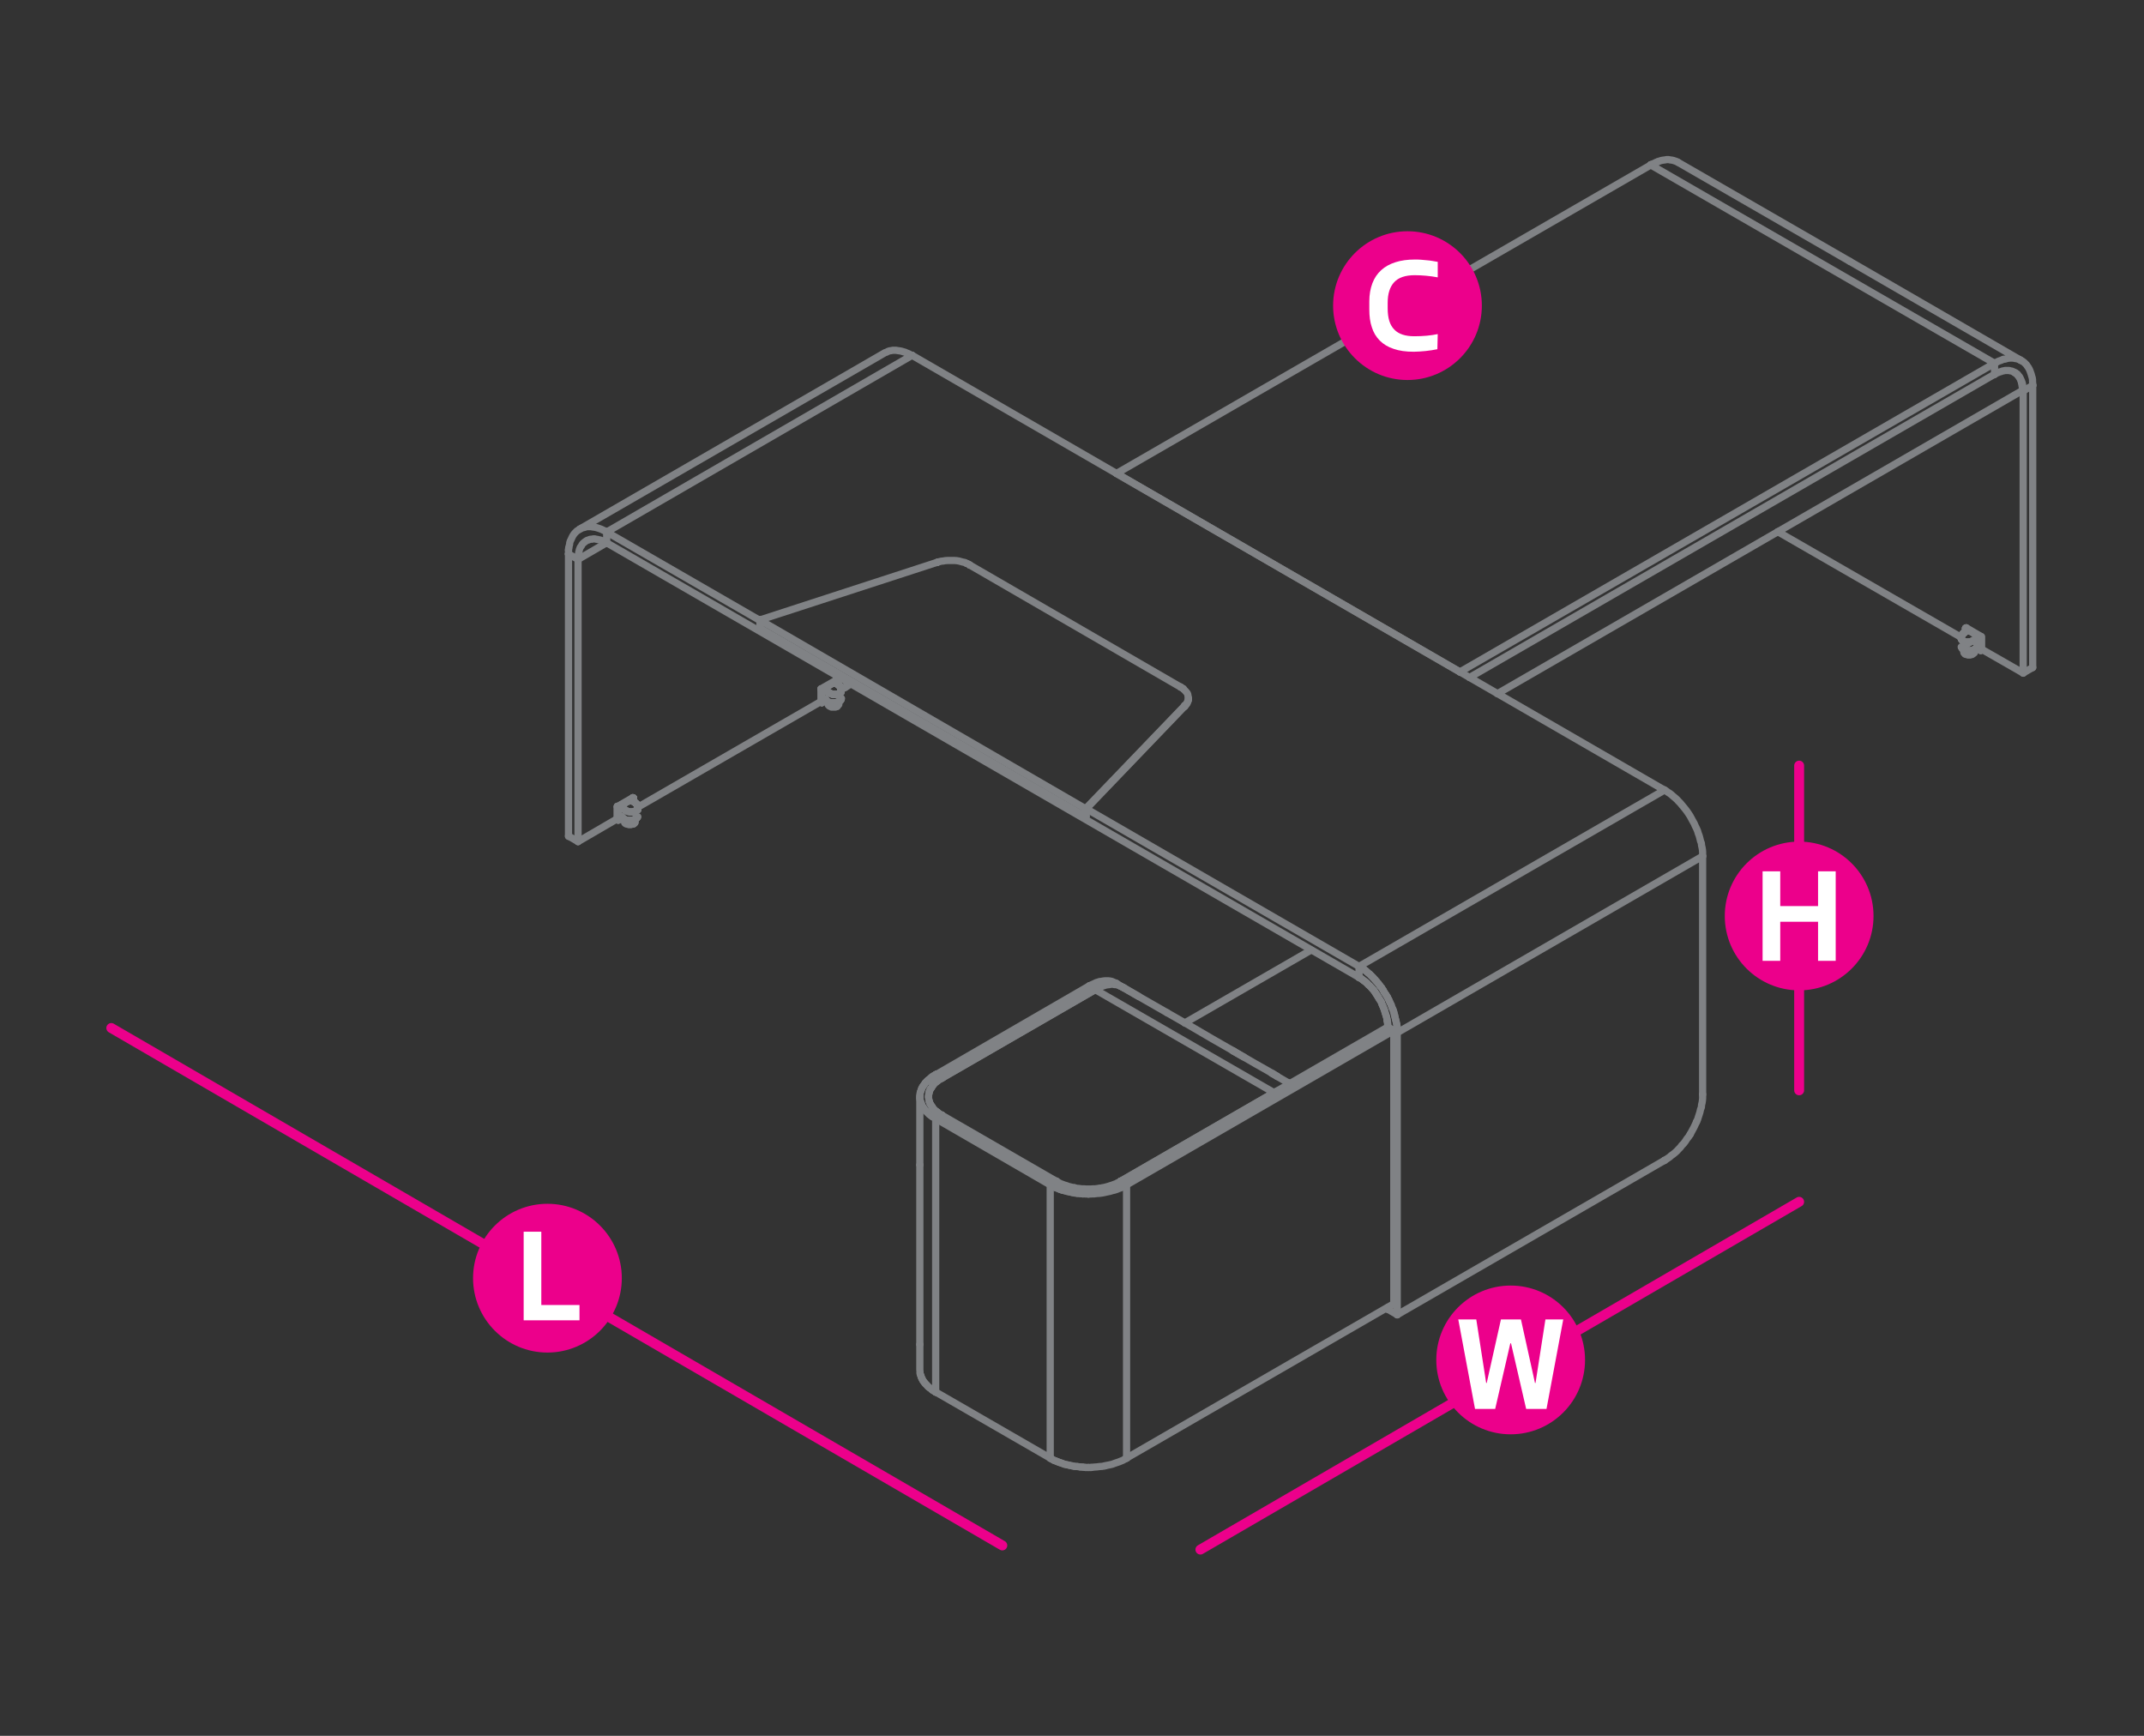 <?xml version="1.0" encoding="utf-8"?>
<!-- Generator: Adobe Illustrator 16.0.0, SVG Export Plug-In . SVG Version: 6.00 Build 0)  -->
<!DOCTYPE svg PUBLIC "-//W3C//DTD SVG 1.1//EN" "http://www.w3.org/Graphics/SVG/1.1/DTD/svg11.dtd">
<svg version="1.1" id="Layer_1" xmlns="http://www.w3.org/2000/svg" xmlns:xlink="http://www.w3.org/1999/xlink" x="0px" y="0px"
	 width="1190.6px" height="963.8px" viewBox="0 0 1190.6 963.8" style="enable-background:new 0 0 1190.6 963.8;"
	 xml:space="preserve">
<rect x="0" y="0" width="1190.6" height="963.8" fill="#333333" stroke="none"/>
<style type="text/css">
<![CDATA[
	.st0{fill:none;stroke:#808285;stroke-width:4;stroke-linecap:round;stroke-linejoin:round;stroke-miterlimit:10;}
	.st1{fill:#EC008B;}
	.st2{fill:#FFFFFF;}
	.st3{fill:none;stroke:#EC008B;stroke-width:5.5;stroke-linecap:round;stroke-linejoin:round;stroke-miterlimit:10;}
]]>
</style>
<line class="st3" x1="999.1" y1="667.3" x2="666.6" y2="860.4"/>
<line class="st3" x1="61.8" y1="570.8" x2="556.6" y2="858.1"/>
<line class="st3" x1="999.1" y1="425.1" x2="999.1" y2="605.4"/>
<g>
	<g>
		<circle class="st1" cx="999.1" cy="508.6" r="41.3"/>
	</g>
	<g>
		<path class="st2" d="M978.8,533.5v-49.7h9.8v19.3h21v-19.3h9.8v49.7h-9.8v-21.7h-21v21.7H978.8z"/>
	</g>
</g>
<g>
	<g>
		<circle class="st1" cx="838.9" cy="755.1" r="41.3"/>
	</g>
	<g>
		<path class="st2" d="M858.8,782.3h-11.3l-8.4-36.4h-0.4l-8.4,36.4h-11.2l-9.3-49.7h10l5.5,35.3h0.3l7.9-35.3h11.1l7.8,35.3h0.3
			l5.5-35.3h9.9L858.8,782.3z"/>
	</g>
</g>
<g>
	<g>
		<path class="st1" d="M345.3,709.7c0,22.8-18.5,41.3-41.3,41.3c-22.8,0-41.3-18.5-41.3-41.3c0-22.8,18.5-41.3,41.3-41.3
			C326.8,668.4,345.3,686.9,345.3,709.7z"/>
	</g>
	<g>
		<path class="st2" d="M290.8,733.1v-49.2h9.8v40.7h21.2v8.5H290.8z"/>
	</g>
</g>
<g>
	<line class="st0" x1="603.1" y1="453.2" x2="603.1" y2="449.2"/>
	<polyline class="st0" points="422,348.8 602.6,453.3 603.1,453.2 	"/>
	<line class="st0" x1="603.1" y1="449.2" x2="603.1" y2="448.8"/>
	<polyline class="st0" points="659.9,388.7 659.9,388.9 659.6,389.6 659.3,390.4 659,390.9 658.5,391.5 657.9,392.1 603.1,449.2 	
		"/>
	<polyline class="st0" points="657.1,382.4 656.3,381.9 655.6,381.5 	"/>
	<polyline class="st0" points="657.1,382.4 657.6,383 658.2,383.6 658.8,384.3 659.3,384.9 659.6,385.6 659.7,386.4 659.9,387.1 
		659.9,387.8 659.9,388.6 659.6,389.2 659.3,389.9 659,390.5 658.5,391.2 657.9,391.8 	"/>
	<polyline class="st0" points="536.7,312.8 537.8,313.2 538.5,313.7 	"/>
	<polyline class="st0" points="536.7,312.8 535.8,312.3 534.7,312.1 533.6,311.8 532.5,311.5 531.3,311.3 529.9,311.2 528.8,311.2 
		527.4,311.2 526.3,311.2 524.9,311.3 523.8,311.5 522.7,311.6 521.5,311.9 520.5,312.2 	"/>
	<line class="st0" x1="655.6" y1="381.5" x2="538.5" y2="313.7"/>
	<line class="st0" x1="520.5" y1="312.2" x2="422.4" y2="344.1"/>
	<line class="st0" x1="603.1" y1="448.8" x2="657.9" y2="391.8"/>
	<polyline class="st0" points="422,344.3 602.6,448.9 603.1,448.8 	"/>
	<polyline class="st0" points="422.4,344.1 422,344.3 422,348.8 	"/>
	<line class="st0" x1="602.6" y1="453.3" x2="602.6" y2="448.9"/>
	<line class="st0" x1="657.9" y1="392.1" x2="657.9" y2="391.8"/>
	<line class="st0" x1="659.9" y1="388" x2="659.9" y2="387.8"/>
	<line class="st0" x1="657.9" y1="391.7" x2="657.9" y2="391.8"/>
	<line class="st0" x1="657.9" y1="392.1" x2="657.9" y2="392.3"/>
	<line class="st0" x1="655.6" y1="381.4" x2="655.6" y2="381.5"/>
	<line class="st0" x1="603.1" y1="448.6" x2="603.1" y2="448.8"/>
	<line class="st0" x1="603.1" y1="453" x2="603.1" y2="453.2"/>
	<line class="st0" x1="603.1" y1="449" x2="603.1" y2="449.2"/>
	<line class="st0" x1="602.6" y1="448.9" x2="602.6" y2="449"/>
	<line class="st0" x1="602.6" y1="453.3" x2="602.6" y2="453.5"/>
	<line class="st0" x1="538.5" y1="313.7" x2="538.5" y2="313.8"/>
	<line class="st0" x1="520.5" y1="312.2" x2="520.5" y2="312.3"/>
	<line class="st0" x1="422.4" y1="344.1" x2="422.4" y2="344.2"/>
	<line class="st0" x1="422" y1="344.2" x2="422" y2="344.3"/>
	<line class="st0" x1="422" y1="348.6" x2="422" y2="348.8"/>
	<polyline class="st0" points="315.8,304.4 316,303.4 316.3,302.3 316.4,301.3 316.7,300.4 317.2,299.4 317.6,298.5 318,297.7 
		318.5,296.9 319.1,296.1 319.7,295.5 320.4,294.8 321.1,294.4 321.9,293.8 322.6,293.5 323.5,293 324.4,292.9 325.3,292.6 
		326.1,292.4 327.2,292.4 328.1,292.4 329.1,292.6 330,292.7 331,292.9 332,293.2 332.9,293.5 334,293.9 335,294.4 335.9,294.8 
		336.9,295.4 336.9,301.4 336.2,301 335.4,300.7 334.7,300.4 334,300.1 333.2,299.8 332.5,299.7 331.8,299.5 331,299.4 330.3,299.2 
		329.5,299.2 328.8,299.4 328.2,299.4 327.5,299.5 326.9,299.8 326.1,300 325.6,300.3 325,300.7 324.5,301.1 323.9,301.6 323.5,302 
		323.1,302.6 322.8,303.2 322.3,303.8 322,304.5 321.7,305.3 321.6,305.9 321.4,306.6 321.3,307.5 321.1,308.2 321,309 	"/>
	<line class="st0" x1="321" y1="310.6" x2="321" y2="309.8"/>
	<polyline class="st0" points="315.7,307.6 315.7,306.4 315.7,305.4 	"/>
	<line class="st0" x1="321" y1="309.8" x2="321" y2="309"/>
	<line class="st0" x1="315.8" y1="304.4" x2="315.7" y2="305.4"/>
	<polyline class="st0" points="506.5,197.3 505.5,196.9 504.6,196.4 503.5,196 502.7,195.6 501.6,195.3 500.6,195 499.6,194.8 
		498.7,194.7 497.6,194.5 496.8,194.5 495.7,194.5 494.8,194.7 494,194.8 493.1,195.1 492.2,195.6 491.5,195.8 406.7,244.8 
		321.9,293.8 	"/>
	<line class="st0" x1="321" y1="310.6" x2="336.8" y2="301.4"/>
	<line class="st0" x1="506.5" y1="197.3" x2="506.5" y2="197.5"/>
	<line class="st0" x1="336.9" y1="295.2" x2="336.9" y2="295.4"/>
	<line class="st0" x1="336.9" y1="301.4" x2="336.9" y2="301.6"/>
	<line class="st0" x1="321" y1="310.6" x2="321" y2="310.7"/>
	<line class="st0" x1="315.7" y1="307.5" x2="315.7" y2="307.6"/>
	<polyline class="st0" points="352.5,456.9 352.5,456.7 352.7,456.6 352.7,456.4 	"/>
	<polyline class="st0" points="352.5,456.7 352.7,455.1 352.5,456.9 352.2,457.2 351.8,457.5 351.8,455.2 	"/>
	<polyline class="st0" points="351.8,457.3 351.8,457.5 351.5,457.6 350.9,457.7 350.6,457.7 350.3,457.9 350,457.9 349.7,457.9 
		349.4,457.9 349.2,457.9 348.9,457.7 348.6,457.7 348.1,457.6 347.7,457.5 347.2,457.2 346.9,456.9 346.9,456.7 346.8,456.6 
		346.8,456.4 	"/>
	<polyline class="st0" points="342.4,454.9 343.3,455.4 343.3,454.9 342.8,454.6 	"/>
	<line class="st0" x1="343.3" y1="455.2" x2="343.3" y2="455.4"/>
	<polyline class="st0" points="343.3,454.9 343.3,454.8 343.3,454.9 345.3,453.6 	"/>
	<polyline class="st0" points="343.3,455.4 343.3,455.2 343.3,455.4 345.6,454.1 	"/>
	<polyline class="st0" points="349.7,444.3 345.3,446.8 349.7,444.3 349.7,444.5 349.7,444.3 	"/>
	<polyline class="st0" points="345.3,446.8 345.3,447 345.3,446.8 	"/>
	<polyline class="st0" points="352.5,445.5 352.8,445.8 353.1,446.1 353.4,446.2 353.6,446.5 353.9,447 354,447.3 354,447.6 
		354.2,447.9 354.2,448.3 354.2,448.6 354,448.9 354,449.2 353.9,449.5 353.6,449.8 353.4,449.9 353.1,450.2 352.8,450.4 
		352.5,450.5 352.2,450.7 352,450.8 351.5,450.8 351.1,450.8 350.6,450.8 350.2,450.8 349.7,450.8 349.3,450.7 348.9,450.7 
		348.4,450.5 348,450.2 347.7,450.1 347.2,449.9 346.9,449.6 	"/>
	<line class="st0" x1="346.4" y1="449" x2="346.6" y2="449.3"/>
	<line class="st0" x1="352.5" y1="445.5" x2="352.2" y2="445.2"/>
	<line class="st0" x1="346.1" y1="448.8" x2="346.4" y2="449"/>
	<line class="st0" x1="352.2" y1="445.2" x2="351.8" y2="445.1"/>
	<line class="st0" x1="345.9" y1="448.5" x2="346.1" y2="448.8"/>
	<line class="st0" x1="351.8" y1="445.1" x2="351.5" y2="444.9"/>
	<line class="st0" x1="345.6" y1="448.2" x2="345.9" y2="448.5"/>
	<line class="st0" x1="351.5" y1="444.9" x2="351.1" y2="444.6"/>
	<line class="st0" x1="345.5" y1="447.9" x2="345.6" y2="448.2"/>
	<line class="st0" x1="351.1" y1="444.6" x2="350.6" y2="444.5"/>
	<line class="st0" x1="345.5" y1="447.6" x2="345.5" y2="447.9"/>
	<line class="st0" x1="350.6" y1="444.5" x2="350.2" y2="444.5"/>
	<polyline class="st0" points="350.2,444.5 349.7,444.3 345.3,446.8 345.3,447.1 345.5,447.6 	"/>
	<line class="st0" x1="352.8" y1="450.2" x2="352.8" y2="450.4"/>
	<line class="st0" x1="352.8" y1="445.7" x2="352.8" y2="445.8"/>
	<line class="st0" x1="349.7" y1="444.3" x2="349.7" y2="444.5"/>
	<line class="st0" x1="346.6" y1="449.3" x2="346.6" y2="449.5"/>
	<polyline class="st0" points="345.3,447 345.3,446.8 349.7,444.3 345.3,446.8 	"/>
	<polyline class="st0" points="349.7,444.3 349.7,444.5 349.7,444.3 	"/>
	<polyline class="st0" points="345.3,446.8 345.3,447 345.3,446.8 	"/>
	<polyline class="st0" points="354.2,448.9 354.2,448.6 354.2,448.9 354.2,448.3 354.2,447.9 354.2,448.2 	"/>
	<polyline class="st0" points="354.2,448.3 354.2,448.9 354.2,449.6 	"/>
	<line class="st0" x1="354.2" y1="448.6" x2="354.2" y2="448.9"/>
	<line class="st0" x1="354.2" y1="447.9" x2="354.2" y2="448.2"/>
	<line class="st0" x1="354.2" y1="448.9" x2="354.2" y2="448.6"/>
	<line class="st0" x1="354.2" y1="448.3" x2="354.2" y2="447.9"/>
	<polyline class="st0" points="354.2,448.6 354.2,448.9 354.2,449.6 	"/>
	<line class="st0" x1="354.2" y1="447.9" x2="354" y2="447.4"/>
	<line class="st0" x1="354.2" y1="449.6" x2="354.2" y2="448.9"/>
	<polyline class="st0" points="354.2,447.9 354,447.4 353.9,447 	"/>
	<line class="st0" x1="353.9" y1="453.9" x2="354.2" y2="453.5"/>
	<line class="st0" x1="353.9" y1="449.3" x2="353.7" y2="449.6"/>
	<line class="st0" x1="353.6" y1="454.2" x2="353.9" y2="453.9"/>
	<line class="st0" x1="353.9" y1="447" x2="353.6" y2="446.4"/>
	<line class="st0" x1="353.3" y1="454.5" x2="353.6" y2="454.2"/>
	<line class="st0" x1="353.7" y1="449.6" x2="353.3" y2="450.1"/>
	<line class="st0" x1="353.6" y1="446.4" x2="353.1" y2="446.1"/>
	<line class="st0" x1="353.3" y1="450.1" x2="352.8" y2="450.4"/>
	<line class="st0" x1="352.8" y1="454.8" x2="353.3" y2="454.5"/>
	<line class="st0" x1="353.1" y1="446.1" x2="352.7" y2="445.7"/>
	<line class="st0" x1="352.8" y1="450.4" x2="352.4" y2="450.5"/>
	<line class="st0" x1="352.4" y1="455.1" x2="352.8" y2="454.8"/>
	<line class="st0" x1="352.7" y1="445.7" x2="352.2" y2="445.2"/>
	<line class="st0" x1="351.8" y1="455.2" x2="352.4" y2="455.1"/>
	<line class="st0" x1="352.4" y1="450.5" x2="351.8" y2="450.8"/>
	<line class="st0" x1="351.2" y1="455.4" x2="351.8" y2="455.2"/>
	<line class="st0" x1="351.8" y1="450.8" x2="351.2" y2="450.8"/>
	<line class="st0" x1="350.6" y1="455.5" x2="351.2" y2="455.4"/>
	<line class="st0" x1="351.1" y1="444.6" x2="350.3" y2="444.5"/>
	<line class="st0" x1="350.6" y1="450.8" x2="349.9" y2="450.8"/>
	<line class="st0" x1="349.9" y1="455.5" x2="350.6" y2="455.5"/>
	<polyline class="st0" points="349.7,444.8 349.7,444.3 349.7,444.6 	"/>
	<line class="st0" x1="350.3" y1="444.5" x2="349.7" y2="444.3"/>
	<polyline class="st0" points="349.9,455.5 349.3,455.5 348.7,455.4 	"/>
	<line class="st0" x1="349.3" y1="450.7" x2="348.6" y2="450.5"/>
	<polyline class="st0" points="348.7,455.4 348.1,455.4 347.5,455.2 	"/>
	<line class="st0" x1="348" y1="450.2" x2="347.4" y2="449.9"/>
	<polyline class="st0" points="347.5,455.2 346.9,454.9 346.5,454.6 	"/>
	<line class="st0" x1="346.9" y1="449.6" x2="346.5" y2="449.2"/>
	<line class="st0" x1="346.1" y1="454.4" x2="346.5" y2="454.6"/>
	<line class="st0" x1="346.5" y1="449.2" x2="346.1" y2="448.8"/>
	<line class="st0" x1="345.8" y1="454.1" x2="346.1" y2="454.4"/>
	<line class="st0" x1="346.1" y1="448.8" x2="345.8" y2="448.3"/>
	<line class="st0" x1="345.5" y1="453.6" x2="345.8" y2="454.1"/>
	<line class="st0" x1="345.8" y1="448.3" x2="345.5" y2="447.9"/>
	<line class="st0" x1="345.3" y1="453.3" x2="345.5" y2="453.6"/>
	<polyline class="st0" points="345.5,447.9 345.3,447.4 345.3,446.8 	"/>
	<line class="st0" x1="345.3" y1="447.9" x2="345.3" y2="448.6"/>
	<polyline class="st0" points="345.3,447.4 345.3,446.8 345.3,447 	"/>
	<polyline class="st0" points="349.7,444.3 349.7,444.5 349.7,444.3 349.7,444.5 	"/>
	<polyline class="st0" points="345.3,446.8 345.3,447 345.3,446.8 345.3,447 	"/>
	<polyline class="st0" points="342.8,447.9 342.8,454.6 343.3,454.9 343.3,448 342.8,447.9 343.3,448 351.8,443.1 351.4,442.9 
		342.8,447.9 	"/>
	<line class="st0" x1="351.8" y1="443.1" x2="351.8" y2="443.3"/>
	<line class="st0" x1="351.4" y1="442.9" x2="351.4" y2="443"/>
	<line class="st0" x1="343.3" y1="448" x2="343.3" y2="448.2"/>
	<line class="st0" x1="342.8" y1="447.7" x2="342.8" y2="447.9"/>
	<line class="st0" x1="351.8" y1="443.1" x2="351.8" y2="443.3"/>
	<line class="st0" x1="351.4" y1="442.9" x2="351.4" y2="443"/>
	<polyline class="st0" points="343.3,454.9 342.8,454.6 342.8,447.9 	"/>
	<polyline class="st0" points="343.3,448.2 343.3,448 343.3,454.9 343.3,454.8 	"/>
	<line class="st0" x1="342.8" y1="447.7" x2="342.8" y2="447.9"/>
	<line class="st0" x1="342.8" y1="454.5" x2="342.8" y2="454.6"/>
	<polyline class="st0" points="349.7,444.3 351.8,443.1 351.8,445.1 	"/>
	<polyline class="st0" points="343.3,448 345.3,446.8 345.3,447.4 	"/>
	<line class="st0" x1="351.8" y1="443.1" x2="351.8" y2="443.3"/>
	<line class="st0" x1="349.7" y1="444.3" x2="349.7" y2="444.5"/>
	<line class="st0" x1="345.3" y1="446.8" x2="345.3" y2="447"/>
	<line class="st0" x1="343.3" y1="448" x2="343.3" y2="448.2"/>
	<line class="st0" x1="343.3" y1="454.8" x2="343.3" y2="454.9"/>
	<line class="st0" x1="775.9" y1="572.2" x2="775.8" y2="571"/>
	<line class="st0" x1="770.6" y1="568.5" x2="770.6" y2="569.4"/>
	<line class="st0" x1="775.9" y1="573.4" x2="775.9" y2="572.2"/>
	<line class="st0" x1="770.6" y1="569.4" x2="770.6" y2="570.3"/>
	<line class="st0" x1="775.8" y1="571" x2="775.8" y2="569.8"/>
	<line class="st0" x1="770.5" y1="567.6" x2="770.6" y2="568.5"/>
	<line class="st0" x1="775.8" y1="569.8" x2="775.6" y2="568.6"/>
	<line class="st0" x1="770.3" y1="566.7" x2="770.5" y2="567.6"/>
	<line class="st0" x1="775.6" y1="568.6" x2="775.3" y2="567.3"/>
	<line class="st0" x1="770.2" y1="565.8" x2="770.3" y2="566.7"/>
	<line class="st0" x1="775.3" y1="567.3" x2="775" y2="566.1"/>
	<line class="st0" x1="770" y1="564.8" x2="770.2" y2="565.8"/>
	<line class="st0" x1="775" y1="566.1" x2="774.7" y2="564.8"/>
	<line class="st0" x1="769.7" y1="563.8" x2="770" y2="564.8"/>
	<line class="st0" x1="774.7" y1="564.8" x2="774.4" y2="563.5"/>
	<line class="st0" x1="769.4" y1="562.9" x2="769.7" y2="563.8"/>
	<line class="st0" x1="774.4" y1="563.5" x2="774" y2="562"/>
	<line class="st0" x1="769.1" y1="561.9" x2="769.4" y2="562.9"/>
	<line class="st0" x1="774" y1="562" x2="773.6" y2="560.7"/>
	<line class="st0" x1="768.8" y1="560.8" x2="769.1" y2="561.9"/>
	<line class="st0" x1="773.6" y1="560.7" x2="773" y2="559.4"/>
	<line class="st0" x1="768.4" y1="559.8" x2="768.8" y2="560.8"/>
	<line class="st0" x1="773" y1="559.4" x2="772.5" y2="557.9"/>
	<line class="st0" x1="768" y1="558.8" x2="768.4" y2="559.8"/>
	<line class="st0" x1="772.5" y1="557.9" x2="771.8" y2="556.5"/>
	<line class="st0" x1="767.5" y1="557.7" x2="768" y2="558.8"/>
	<line class="st0" x1="771.8" y1="556.5" x2="771.2" y2="555.1"/>
	<line class="st0" x1="767.1" y1="556.5" x2="767.5" y2="557.7"/>
	<line class="st0" x1="771.2" y1="555.1" x2="770.5" y2="553.7"/>
	<line class="st0" x1="766.5" y1="555.5" x2="767.1" y2="556.5"/>
	<line class="st0" x1="770.5" y1="553.7" x2="769.7" y2="552.4"/>
	<line class="st0" x1="765.9" y1="554.6" x2="766.5" y2="555.5"/>
	<line class="st0" x1="769.7" y1="552.4" x2="768.8" y2="551.1"/>
	<line class="st0" x1="765.3" y1="553.6" x2="765.9" y2="554.6"/>
	<line class="st0" x1="768.8" y1="551.1" x2="768.1" y2="549.8"/>
	<line class="st0" x1="764.7" y1="552.6" x2="765.3" y2="553.6"/>
	<line class="st0" x1="768.1" y1="549.8" x2="767.2" y2="548.4"/>
	<line class="st0" x1="764.1" y1="551.7" x2="764.7" y2="552.6"/>
	<line class="st0" x1="767.2" y1="548.4" x2="766.3" y2="547.3"/>
	<line class="st0" x1="763.4" y1="550.6" x2="764.1" y2="551.7"/>
	<line class="st0" x1="766.3" y1="547.3" x2="765.4" y2="546.1"/>
	<line class="st0" x1="762.8" y1="549.8" x2="763.4" y2="550.6"/>
	<line class="st0" x1="765.4" y1="546.1" x2="764.4" y2="544.9"/>
	<line class="st0" x1="762.1" y1="549" x2="762.8" y2="549.8"/>
	<line class="st0" x1="764.4" y1="544.9" x2="763.5" y2="543.9"/>
	<line class="st0" x1="761.3" y1="548.1" x2="762.1" y2="549"/>
	<line class="st0" x1="763.5" y1="543.9" x2="762.5" y2="542.8"/>
	<line class="st0" x1="760.6" y1="547.4" x2="761.3" y2="548.1"/>
	<line class="st0" x1="762.5" y1="542.8" x2="761.5" y2="541.8"/>
	<line class="st0" x1="759.8" y1="546.7" x2="760.6" y2="547.4"/>
	<line class="st0" x1="761.5" y1="541.8" x2="760.6" y2="540.9"/>
	<line class="st0" x1="759.1" y1="545.9" x2="759.8" y2="546.7"/>
	<line class="st0" x1="760.6" y1="540.9" x2="759.5" y2="540"/>
	<line class="st0" x1="758.4" y1="545.3" x2="759.1" y2="545.9"/>
	<line class="st0" x1="759.5" y1="540" x2="758.5" y2="539.1"/>
	<line class="st0" x1="757.6" y1="544.7" x2="758.4" y2="545.3"/>
	<line class="st0" x1="758.5" y1="539.1" x2="757.6" y2="538.4"/>
	<line class="st0" x1="756.9" y1="544.2" x2="757.6" y2="544.7"/>
	<line class="st0" x1="757.6" y1="538.4" x2="756.6" y2="537.8"/>
	<line class="st0" x1="756.2" y1="543.6" x2="756.9" y2="544.2"/>
	<line class="st0" x1="756.6" y1="537.8" x2="755.7" y2="537.1"/>
	<line class="st0" x1="755.4" y1="543.1" x2="756.2" y2="543.6"/>
	<line class="st0" x1="755.7" y1="537.1" x2="754.7" y2="536.6"/>
	<line class="st0" x1="754.7" y1="542.7" x2="755.4" y2="543.1"/>
	<polyline class="st0" points="924.3,438.6 924.3,438.7 925.3,439.2 926.2,439.9 927.2,440.5 928.1,441.2 929.1,442.1 930.2,443 
		931.2,443.9 932.1,444.9 933.1,445.9 934,447 935,448.2 935.9,449.3 936.8,450.5 937.7,451.8 938.6,453.2 939.3,454.5 940,455.8 
		940.8,457.2 941.4,458.6 942.1,460 942.7,461.4 943.1,462.8 943.6,464.1 944,465.6 944.3,466.9 944.8,468.2 944.9,469.4 
		945.2,470.7 945.4,471.9 945.5,473.1 945.5,474.3 945.5,475.4 945.5,475.3 	"/>
	<line class="st0" x1="775.9" y1="573.2" x2="775.9" y2="573.4"/>
	<line class="st0" x1="770.6" y1="570.1" x2="770.6" y2="570.3"/>
	<line class="st0" x1="754.7" y1="542.7" x2="754.7" y2="542.8"/>
	<line class="st0" x1="754.7" y1="536.5" x2="754.7" y2="536.6"/>
	<polyline class="st0" points="603.1,449 754.7,536.6 924.3,438.7 506.5,197.3 336.9,295.4 422,344.5 	"/>
	<polyline class="st0" points="336.9,301.4 754.7,542.7 754.7,536.6 	"/>
	<line class="st0" x1="924.3" y1="438.6" x2="924.3" y2="438.7"/>
	<line class="st0" x1="754.7" y1="542.7" x2="754.7" y2="542.8"/>
	<line class="st0" x1="754.7" y1="536.5" x2="754.7" y2="536.6"/>
	<line class="st0" x1="506.5" y1="197.3" x2="506.5" y2="197.5"/>
	<line class="st0" x1="336.9" y1="301.4" x2="336.9" y2="301.6"/>
	<line class="st0" x1="336.9" y1="295.2" x2="336.9" y2="295.4"/>
	<polyline class="st0" points="775.9,573.4 945.5,475.4 945.5,607.6 945.5,608.7 945.5,609.8 945.4,611 945.2,612.3 944.9,613.5 
		944.8,614.8 944.3,616.1 944,617.5 943.6,618.8 943.1,620.3 942.7,621.6 942.1,622.9 	"/>
	<polyline class="st0" points="938.6,629.8 937.7,631.2 936.8,632.3 935.9,633.7 935,634.9 934,635.9 933.1,637.1 932.1,638.1 
		931.2,639.1 930.2,640 929.1,640.9 928.1,641.6 927.2,642.4 926.2,643.1 925.3,643.7 924.3,644.3 	"/>
	<line class="st0" x1="770.6" y1="726" x2="770.6" y2="726.9"/>
	<polyline class="st0" points="775.9,730 775.9,573.4 770.6,570.3 	"/>
	<polyline class="st0" points="770.6,726.9 775.9,730 924.3,644.3 	"/>
	<polyline class="st0" points="942.1,622.9 941.4,624.4 940.8,625.7 940,627.2 939.3,628.5 938.6,629.8 	"/>
	<line class="st0" x1="945.5" y1="475.3" x2="945.5" y2="475.4"/>
	<line class="st0" x1="945.5" y1="607.6" x2="945.5" y2="607.7"/>
	<line class="st0" x1="924.3" y1="644.3" x2="924.3" y2="644.4"/>
	<line class="st0" x1="775.9" y1="573.2" x2="775.9" y2="573.4"/>
	<line class="st0" x1="775.9" y1="730" x2="775.9" y2="730.1"/>
	<line class="st0" x1="770.6" y1="726.9" x2="770.6" y2="727"/>
	<line class="st0" x1="770.6" y1="570.1" x2="770.6" y2="570.3"/>
	<polyline class="st0" points="472.3,379.7 471.3,380.5 470.4,381.1 469.3,381.7 	"/>
	<polyline class="st0" points="321,467.3 321,310.6 315.7,307.6 315.7,464.2 321,467.3 	"/>
	<line class="st0" x1="467.1" y1="382.8" x2="469.3" y2="381.7"/>
	<line class="st0" x1="354.2" y1="448.2" x2="455.9" y2="389.5"/>
	<line class="st0" x1="321" y1="467.3" x2="342.8" y2="454.6"/>
	<line class="st0" x1="469.3" y1="381.5" x2="469.3" y2="381.7"/>
	<line class="st0" x1="321" y1="310.6" x2="321" y2="310.7"/>
	<line class="st0" x1="321" y1="467.2" x2="321" y2="467.3"/>
	<line class="st0" x1="315.7" y1="464.2" x2="315.7" y2="464.4"/>
	<line class="st0" x1="315.7" y1="307.5" x2="315.7" y2="307.6"/>
	<polyline class="st0" points="464.9,389.9 464.9,392.1 464.5,392.3 464,392.6 463.7,392.6 463.4,392.6 463.1,392.6 462.8,392.6 
		462.6,392.6 462.1,392.6 461.8,392.6 461.7,392.6 461.1,392.3 460.6,392.1 460.3,391.8 460,391.5 459.9,391.4 459.9,391.2 
		459.8,391.1 459.8,390.9 	"/>
	<polyline class="st0" points="465.8,391.1 465.8,391.2 465.6,391.4 465.5,391.5 465.2,391.8 464.9,392.1 464.9,392.3 	"/>
	<polyline class="st0" points="455.8,389.5 456.4,389.6 456.4,390.1 455.5,389.6 	"/>
	<line class="st0" x1="456.4" y1="389.6" x2="456.4" y2="389.8"/>
	<polyline class="st0" points="456.4,390.2 456.4,390.1 458.6,388.7 	"/>
	<line class="st0" x1="458.4" y1="388.4" x2="456.4" y2="389.6"/>
	<line class="st0" x1="456.4" y1="390.1" x2="456.4" y2="390.2"/>
	<line class="st0" x1="456.4" y1="389.6" x2="456.4" y2="389.8"/>
	<line class="st0" x1="456.4" y1="390.1" x2="456.4" y2="390.2"/>
	<polyline class="st0" points="462.7,379.1 458.4,381.7 462.7,379.1 462.7,379 462.7,379.1 	"/>
	<polyline class="st0" points="458.4,381.5 458.4,381.7 458.4,381.5 	"/>
	<polyline class="st0" points="464.2,385.6 464.6,385.5 464.9,385.5 465.4,385.3 465.6,385.2 465.9,385 466.2,384.9 466.4,384.8 
		466.7,384.5 466.8,384.2 467,384 467.1,383.7 	"/>
	<line class="st0" x1="463.3" y1="385.6" x2="463.7" y2="385.6"/>
	<line class="st0" x1="467.1" y1="383.7" x2="467.1" y2="383.3"/>
	<line class="st0" x1="462.8" y1="385.5" x2="463.3" y2="385.6"/>
	<polyline class="st0" points="467.1,383.3 467.3,383 467.1,382.7 	"/>
	<line class="st0" x1="462" y1="385.3" x2="462.4" y2="385.5"/>
	<line class="st0" x1="467.1" y1="382.7" x2="467.1" y2="382.4"/>
	<line class="st0" x1="461.5" y1="385.2" x2="462" y2="385.3"/>
	<line class="st0" x1="467.1" y1="382.4" x2="467" y2="381.9"/>
	<line class="st0" x1="461.1" y1="385" x2="461.5" y2="385.2"/>
	<polyline class="st0" points="467,381.9 466.8,381.7 466.7,381.4 	"/>
	<line class="st0" x1="460.3" y1="384.6" x2="460.6" y2="384.8"/>
	<line class="st0" x1="466.7" y1="381.4" x2="466.4" y2="381.1"/>
	<line class="st0" x1="459.9" y1="384.3" x2="460.3" y2="384.6"/>
	<line class="st0" x1="466.4" y1="381.1" x2="466.2" y2="380.8"/>
	<line class="st0" x1="459.6" y1="384.2" x2="459.9" y2="384.3"/>
	<line class="st0" x1="466.2" y1="380.8" x2="465.9" y2="380.5"/>
	<line class="st0" x1="459.3" y1="383.9" x2="459.6" y2="384.2"/>
	<line class="st0" x1="465.9" y1="380.5" x2="465.6" y2="380.2"/>
	<line class="st0" x1="459.2" y1="383.6" x2="459.3" y2="383.9"/>
	<line class="st0" x1="465.6" y1="380.2" x2="465.2" y2="380"/>
	<line class="st0" x1="458.9" y1="383.3" x2="459.2" y2="383.6"/>
	<line class="st0" x1="465.2" y1="380" x2="464.9" y2="379.7"/>
	<line class="st0" x1="458.7" y1="383" x2="458.9" y2="383.3"/>
	<line class="st0" x1="464.9" y1="379.7" x2="464.5" y2="379.6"/>
	<line class="st0" x1="458.6" y1="382.5" x2="458.7" y2="383"/>
	<line class="st0" x1="464.5" y1="379.6" x2="464" y2="379.4"/>
	<line class="st0" x1="458.4" y1="382.2" x2="458.6" y2="382.5"/>
	<line class="st0" x1="464" y1="379.4" x2="463.6" y2="379.3"/>
	<line class="st0" x1="458.4" y1="381.9" x2="458.4" y2="382.2"/>
	<polyline class="st0" points="463.6,379.3 463.1,379.1 462.7,379.1 458.4,381.7 458.4,381.9 	"/>
	<line class="st0" x1="465.9" y1="380.5" x2="465.9" y2="380.6"/>
	<line class="st0" x1="465.9" y1="385" x2="465.9" y2="385.2"/>
	<line class="st0" x1="462.7" y1="379" x2="462.7" y2="379.1"/>
	<line class="st0" x1="459.6" y1="384" x2="459.6" y2="384.2"/>
	<polyline class="st0" points="458.4,381.5 458.4,381.7 462.7,379.1 458.4,381.7 	"/>
	<polyline class="st0" points="462.7,379 462.7,379.1 462.7,379 	"/>
	<polyline class="st0" points="458.4,381.5 458.4,381.7 458.4,381.5 	"/>
	<polyline class="st0" points="467.1,383.6 467.3,383.1 467.3,383.4 467.3,383.1 467.3,383 	"/>
	<line class="st0" x1="467.1" y1="382.7" x2="467.1" y2="382.1"/>
	<line class="st0" x1="467.1" y1="388.1" x2="467.3" y2="387.8"/>
	<line class="st0" x1="467.3" y1="383.1" x2="467.1" y2="382.7"/>
	<line class="st0" x1="467.1" y1="384.5" x2="467.1" y2="383.6"/>
	<line class="st0" x1="467.3" y1="383.1" x2="467.1" y2="382.7"/>
	<line class="st0" x1="467" y1="388.6" x2="467.1" y2="388.1"/>
	<polyline class="st0" points="467.1,383.6 467,384 467.1,383.6 	"/>
	<line class="st0" x1="467.1" y1="382.1" x2="466.8" y2="381.7"/>
	<line class="st0" x1="466.7" y1="388.9" x2="467" y2="388.6"/>
	<line class="st0" x1="467" y1="384" x2="466.7" y2="384.5"/>
	<line class="st0" x1="466.8" y1="381.7" x2="466.5" y2="381.2"/>
	<line class="st0" x1="466.4" y1="389.3" x2="466.7" y2="388.9"/>
	<line class="st0" x1="466.7" y1="384.5" x2="466.4" y2="384.8"/>
	<line class="st0" x1="466.5" y1="381.2" x2="466.2" y2="380.8"/>
	<line class="st0" x1="466.4" y1="384.8" x2="465.9" y2="385"/>
	<line class="st0" x1="465.9" y1="389.5" x2="466.4" y2="389.3"/>
	<line class="st0" x1="466.2" y1="380.8" x2="465.8" y2="380.3"/>
	<line class="st0" x1="465.5" y1="389.8" x2="465.9" y2="389.5"/>
	<line class="st0" x1="465.9" y1="385" x2="465.4" y2="385.3"/>
	<line class="st0" x1="465.8" y1="380.3" x2="465.2" y2="380"/>
	<line class="st0" x1="464.9" y1="389.9" x2="465.5" y2="389.8"/>
	<line class="st0" x1="465.2" y1="380" x2="464.6" y2="379.7"/>
	<line class="st0" x1="464.3" y1="390.1" x2="464.9" y2="389.9"/>
	<line class="st0" x1="464.9" y1="385.5" x2="464.2" y2="385.6"/>
	<line class="st0" x1="464.6" y1="379.7" x2="464" y2="379.4"/>
	<line class="st0" x1="463.6" y1="390.2" x2="464.3" y2="390.1"/>
	<line class="st0" x1="464.2" y1="385.6" x2="463.6" y2="385.6"/>
	<line class="st0" x1="463" y1="390.2" x2="463.6" y2="390.2"/>
	<line class="st0" x1="463.6" y1="385.6" x2="463" y2="385.6"/>
	<polyline class="st0" points="462.7,379 462.7,379.1 462.7,379.4 462.7,379.1 463.4,379.1 	"/>
	<line class="st0" x1="462.3" y1="390.2" x2="463" y2="390.2"/>
	<line class="st0" x1="463" y1="385.6" x2="462.3" y2="385.5"/>
	<line class="st0" x1="461.7" y1="390.2" x2="462.3" y2="390.2"/>
	<line class="st0" x1="462.3" y1="385.5" x2="461.7" y2="385.3"/>
	<line class="st0" x1="461.1" y1="390.1" x2="461.7" y2="390.2"/>
	<polyline class="st0" points="461.7,385.3 461.1,385 460.5,384.8 	"/>
	<polyline class="st0" points="461.1,390.1 460.5,389.9 460,389.8 	"/>
	<line class="st0" x1="460.5" y1="384.8" x2="459.9" y2="384.3"/>
	<line class="st0" x1="459.5" y1="389.5" x2="460" y2="389.8"/>
	<line class="st0" x1="459.9" y1="384.3" x2="459.5" y2="384"/>
	<line class="st0" x1="459.2" y1="389.2" x2="459.5" y2="389.5"/>
	<line class="st0" x1="459.5" y1="384" x2="459.2" y2="383.6"/>
	<line class="st0" x1="458.7" y1="388.7" x2="459.2" y2="389.2"/>
	<polyline class="st0" points="459.2,383.6 458.7,383.1 458.6,382.5 	"/>
	<polyline class="st0" points="458.7,388.7 458.6,388.4 458.4,388 	"/>
	<polyline class="st0" points="458.4,381.7 458.4,382.1 458.6,382.5 	"/>
	<polyline class="st0" points="458.4,381.9 458.4,381.7 458.4,382.1 	"/>
	<polyline class="st0" points="462.7,379 462.7,379.1 462.7,379 462.7,379.1 	"/>
	<polyline class="st0" points="458.4,381.5 458.4,381.7 458.4,381.5 458.4,381.7 	"/>
	<polyline class="st0" points="464.8,379.7 464.8,378 464.3,377.7 464.8,378 456.4,382.8 455.9,382.5 464.3,377.7 	"/>
	<line class="st0" x1="464.8" y1="377.8" x2="464.8" y2="378"/>
	<line class="st0" x1="464.3" y1="377.5" x2="464.3" y2="377.7"/>
	<line class="st0" x1="456.4" y1="382.7" x2="456.4" y2="382.8"/>
	<polyline class="st0" points="456.4,382.7 456.4,382.8 456.4,389.6 455.9,389.3 455.9,382.5 455.9,382.7 	"/>
	<line class="st0" x1="456.4" y1="389.6" x2="456.4" y2="389.8"/>
	<line class="st0" x1="455.9" y1="382.5" x2="455.9" y2="382.7"/>
	<line class="st0" x1="455.9" y1="389.3" x2="455.9" y2="389.5"/>
	<line class="st0" x1="464.8" y1="377.8" x2="464.8" y2="378"/>
	<line class="st0" x1="464.3" y1="377.5" x2="464.3" y2="377.7"/>
	<polyline class="st0" points="462.7,379.1 464.8,378 464.8,379.7 	"/>
	<polyline class="st0" points="458.4,381.9 458.4,381.7 456.4,382.8 	"/>
	<line class="st0" x1="464.8" y1="377.8" x2="464.8" y2="378"/>
	<line class="st0" x1="462.7" y1="379" x2="462.7" y2="379.1"/>
	<line class="st0" x1="458.4" y1="381.5" x2="458.4" y2="381.7"/>
	<line class="st0" x1="456.4" y1="389.6" x2="456.4" y2="389.8"/>
	<line class="st0" x1="456.4" y1="382.7" x2="456.4" y2="382.8"/>
	<polyline class="st0" points="625.6,809.6 625.6,657.9 622.3,655.9 770.6,570.3 	"/>
	<polyline class="st0" points="625.6,809.6 774,723.9 774,572.2 625.6,657.9 	"/>
	<polyline class="st0" points="770.6,570.3 774,572.2 774,572.3 	"/>
	<line class="st0" x1="774" y1="723.9" x2="774" y2="724.1"/>
	<line class="st0" x1="770.6" y1="570.1" x2="770.6" y2="570.3"/>
	<line class="st0" x1="625.6" y1="657.9" x2="625.6" y2="658"/>
	<line class="st0" x1="625.6" y1="809.6" x2="625.6" y2="809.7"/>
	<line class="st0" x1="622.3" y1="655.8" x2="622.3" y2="655.9"/>
	<line class="st0" x1="519.6" y1="596.7" x2="518.7" y2="597.2"/>
	<polyline class="st0" points="518.7,620.5 519.6,621.1 519.6,772.9 518.7,772.4 	"/>
	<line class="st0" x1="518.7" y1="597.2" x2="517.7" y2="597.8"/>
	<line class="st0" x1="518.7" y1="620.5" x2="517.7" y2="620"/>
	<line class="st0" x1="517.7" y1="771.8" x2="518.7" y2="772.4"/>
	<line class="st0" x1="517.7" y1="597.8" x2="517" y2="598.4"/>
	<line class="st0" x1="517.7" y1="620" x2="517" y2="619.4"/>
	<line class="st0" x1="517" y1="771.1" x2="517.7" y2="771.8"/>
	<line class="st0" x1="517" y1="598.4" x2="516.1" y2="599.2"/>
	<line class="st0" x1="517" y1="619.4" x2="516.1" y2="618.8"/>
	<line class="st0" x1="516.1" y1="770.5" x2="517" y2="771.1"/>
	<line class="st0" x1="516.1" y1="599.2" x2="515.3" y2="599.8"/>
	<line class="st0" x1="516.1" y1="618.8" x2="515.3" y2="618"/>
	<line class="st0" x1="515.3" y1="769.8" x2="516.1" y2="770.5"/>
	<line class="st0" x1="515.3" y1="599.8" x2="514.6" y2="600.5"/>
	<line class="st0" x1="515.3" y1="618" x2="514.6" y2="617.3"/>
	<line class="st0" x1="514.6" y1="769" x2="515.3" y2="769.8"/>
	<line class="st0" x1="514.6" y1="600.5" x2="513.9" y2="601.2"/>
	<line class="st0" x1="514.6" y1="617.3" x2="513.9" y2="616.6"/>
	<line class="st0" x1="513.9" y1="768.3" x2="514.6" y2="769"/>
	<line class="st0" x1="513.9" y1="601.2" x2="513.3" y2="602.1"/>
	<line class="st0" x1="513.9" y1="616.6" x2="513.3" y2="615.8"/>
	<line class="st0" x1="513.3" y1="767.6" x2="513.9" y2="768.3"/>
	<line class="st0" x1="513.3" y1="602.1" x2="512.7" y2="602.9"/>
	<line class="st0" x1="513.3" y1="615.8" x2="512.7" y2="614.9"/>
	<line class="st0" x1="512.7" y1="766.8" x2="513.3" y2="767.6"/>
	<line class="st0" x1="512.7" y1="602.9" x2="512.2" y2="603.7"/>
	<line class="st0" x1="512.7" y1="614.9" x2="512.2" y2="614.2"/>
	<line class="st0" x1="512.2" y1="765.9" x2="512.7" y2="766.8"/>
	<line class="st0" x1="512.2" y1="603.7" x2="511.8" y2="604.5"/>
	<line class="st0" x1="512.2" y1="614.2" x2="511.8" y2="613.3"/>
	<line class="st0" x1="511.8" y1="765.1" x2="512.2" y2="765.9"/>
	<line class="st0" x1="511.8" y1="604.5" x2="511.5" y2="605.4"/>
	<line class="st0" x1="511.8" y1="613.3" x2="511.5" y2="612.4"/>
	<line class="st0" x1="511.5" y1="764.3" x2="511.8" y2="765.1"/>
	<line class="st0" x1="511.5" y1="605.4" x2="511.2" y2="606.2"/>
	<line class="st0" x1="511.5" y1="612.4" x2="511.2" y2="611.6"/>
	<line class="st0" x1="511.2" y1="763.4" x2="511.5" y2="764.3"/>
	<polyline class="st0" points="511.2,606.2 510.9,607.1 510.9,608 	"/>
	<polyline class="st0" points="510.9,609.8 510.9,610.7 511.2,611.6 	"/>
	<line class="st0" x1="510.9" y1="762.6" x2="511.2" y2="763.4"/>
	<polyline class="st0" points="510.9,608 510.8,608.9 510.8,646.8 	"/>
	<line class="st0" x1="510.9" y1="609.8" x2="510.8" y2="608.9"/>
	<polyline class="st0" points="510.8,646.8 510.8,665.8 510.8,684.8 510.8,703.7 510.8,713.3 510.8,722.7 510.8,732.2 510.8,737 
		510.8,741.8 510.8,746.5 	"/>
	<polyline class="st0" points="510.8,746.5 510.8,751.2 510.8,755.9 510.8,760.6 510.9,761.7 	"/>
	<line class="st0" x1="523" y1="598.6" x2="519.6" y2="596.7"/>
	<polyline class="st0" points="523,619.2 522.3,618.8 521.4,618.2 520.8,617.7 	"/>
	<line class="st0" x1="519.3" y1="601.2" x2="520.1" y2="600.6"/>
	<line class="st0" x1="520.8" y1="617.7" x2="520.1" y2="617.2"/>
	<line class="st0" x1="518.7" y1="601.8" x2="519.3" y2="601.2"/>
	<line class="st0" x1="520.1" y1="617.2" x2="519.3" y2="616.6"/>
	<line class="st0" x1="518.1" y1="602.6" x2="518.7" y2="601.8"/>
	<line class="st0" x1="519.3" y1="616.6" x2="518.7" y2="616"/>
	<line class="st0" x1="517.7" y1="603.1" x2="518.1" y2="602.6"/>
	<line class="st0" x1="518.7" y1="616" x2="518.1" y2="615.4"/>
	<line class="st0" x1="517.3" y1="603.9" x2="517.7" y2="603.1"/>
	<line class="st0" x1="518.1" y1="615.4" x2="517.7" y2="614.6"/>
	<line class="st0" x1="516.8" y1="604.5" x2="517.3" y2="603.9"/>
	<line class="st0" x1="517.7" y1="614.6" x2="517.3" y2="614.1"/>
	<line class="st0" x1="516.4" y1="605.2" x2="516.8" y2="604.5"/>
	<line class="st0" x1="517.3" y1="614.1" x2="516.8" y2="613.3"/>
	<line class="st0" x1="516.1" y1="606" x2="516.4" y2="605.2"/>
	<line class="st0" x1="516.8" y1="613.3" x2="516.4" y2="612.6"/>
	<line class="st0" x1="515.9" y1="606.7" x2="516.1" y2="606"/>
	<line class="st0" x1="516.4" y1="612.6" x2="516.1" y2="611.8"/>
	<line class="st0" x1="515.8" y1="607.4" x2="515.9" y2="606.7"/>
	<line class="st0" x1="516.1" y1="611.8" x2="515.9" y2="611.1"/>
	<polyline class="st0" points="515.8,607.4 515.6,608.2 515.6,608.9 	"/>
	<polyline class="st0" points="515.6,608.9 515.6,609.6 515.8,610.4 515.9,611.1 	"/>
	<line class="st0" x1="523" y1="598.6" x2="523" y2="598.7"/>
	<line class="st0" x1="523" y1="619.1" x2="523" y2="619.2"/>
	<line class="st0" x1="519.6" y1="596.7" x2="519.6" y2="596.8"/>
	<line class="st0" x1="519.6" y1="621.1" x2="519.6" y2="621.3"/>
	<line class="st0" x1="519.6" y1="772.9" x2="519.6" y2="773"/>
	<polyline class="st0" points="519.6,772.9 583.2,809.6 583.2,657.9 519.6,621.1 523,619.2 586.6,655.9 583.2,657.9 	"/>
	<line class="st0" x1="586.6" y1="655.8" x2="586.6" y2="655.9"/>
	<line class="st0" x1="583.2" y1="657.9" x2="583.2" y2="658"/>
	<line class="st0" x1="583.2" y1="809.6" x2="583.2" y2="809.7"/>
	<line class="st0" x1="523" y1="619.1" x2="523" y2="619.2"/>
	<line class="st0" x1="519.6" y1="621.1" x2="519.6" y2="621.3"/>
	<line class="st0" x1="519.6" y1="772.9" x2="519.6" y2="773"/>
	<polyline class="st0" points="610.8,659.8 609.6,659.9 608.2,660.1 607.1,660.1 605.7,660.2 604.4,660.2 603.1,660.2 601.8,660.1 
		600.6,660.1 599.3,659.9 597.9,659.8 596.7,659.5 	"/>
	<polyline class="st0" points="613.6,813.9 612.1,814.2 610.6,814.3 609,814.5 607.5,814.6 605.9,814.8 	"/>
	<line class="st0" x1="605.9" y1="662.9" x2="604.4" y2="663"/>
	<line class="st0" x1="604.4" y1="814.8" x2="605.9" y2="814.8"/>
	<line class="st0" x1="604.4" y1="663" x2="602.8" y2="662.9"/>
	<line class="st0" x1="602.8" y1="814.8" x2="604.4" y2="814.8"/>
	<line class="st0" x1="602.8" y1="662.9" x2="601.3" y2="662.9"/>
	<line class="st0" x1="601.3" y1="814.6" x2="602.8" y2="814.8"/>
	<line class="st0" x1="601.3" y1="662.9" x2="599.8" y2="662.7"/>
	<line class="st0" x1="599.8" y1="814.5" x2="601.3" y2="814.6"/>
	<line class="st0" x1="599.8" y1="662.7" x2="598.2" y2="662.6"/>
	<line class="st0" x1="598.2" y1="814.3" x2="599.8" y2="814.5"/>
	<line class="st0" x1="598.2" y1="662.6" x2="596.7" y2="662.4"/>
	<line class="st0" x1="596.7" y1="814.2" x2="598.2" y2="814.3"/>
	<line class="st0" x1="596.7" y1="662.4" x2="595.3" y2="662.1"/>
	<line class="st0" x1="595.3" y1="813.9" x2="596.7" y2="814.2"/>
	<line class="st0" x1="595.3" y1="662.1" x2="593.9" y2="661.8"/>
	<line class="st0" x1="593.9" y1="813.6" x2="595.3" y2="813.9"/>
	<line class="st0" x1="593.9" y1="661.8" x2="592.5" y2="661.5"/>
	<line class="st0" x1="592.5" y1="813.3" x2="593.9" y2="813.6"/>
	<line class="st0" x1="592.5" y1="661.5" x2="591.1" y2="661.1"/>
	<line class="st0" x1="591.1" y1="813" x2="592.5" y2="813.3"/>
	<line class="st0" x1="591.1" y1="661.1" x2="589.8" y2="660.8"/>
	<line class="st0" x1="589.8" y1="812.5" x2="591.1" y2="813"/>
	<line class="st0" x1="589.8" y1="660.8" x2="588.6" y2="660.4"/>
	<line class="st0" x1="588.6" y1="812.1" x2="589.8" y2="812.5"/>
	<line class="st0" x1="588.6" y1="660.4" x2="587.5" y2="659.9"/>
	<line class="st0" x1="587.5" y1="811.7" x2="588.6" y2="812.1"/>
	<line class="st0" x1="587.5" y1="659.9" x2="586.3" y2="659.5"/>
	<line class="st0" x1="586.3" y1="811.2" x2="587.5" y2="811.7"/>
	<line class="st0" x1="586.3" y1="659.5" x2="585.2" y2="658.9"/>
	<line class="st0" x1="585.2" y1="810.8" x2="586.3" y2="811.2"/>
	<line class="st0" x1="585.2" y1="658.9" x2="584.2" y2="658.4"/>
	<line class="st0" x1="584.2" y1="810.2" x2="585.2" y2="810.8"/>
	<line class="st0" x1="584.2" y1="658.4" x2="583.2" y2="657.9"/>
	<line class="st0" x1="583.2" y1="809.6" x2="584.2" y2="810.2"/>
	<polyline class="st0" points="625.6,809.6 624.6,810.2 623.6,810.8 622.6,811.2 621.4,811.7 620.2,812.1 619,812.5 617.7,813 
		616.4,813.3 614.9,813.6 613.6,813.9 	"/>
	<polyline class="st0" points="625.6,657.9 624.6,658.4 623.6,658.9 622.6,659.5 621.4,659.9 620.2,660.4 619,660.8 617.7,661.1 
		616.4,661.5 614.9,661.8 613.6,662.1 612.1,662.4 610.6,662.6 609,662.7 607.5,662.9 605.9,662.9 	"/>
	<polyline class="st0" points="596.7,659.5 595.6,659.3 594.4,659 593.2,658.7 592.2,658.3 591.1,658 590.1,657.6 589.2,657.3 
		588.2,656.8 587.5,656.4 586.6,655.9 	"/>
	<line class="st0" x1="625.6" y1="657.9" x2="625.6" y2="658"/>
	<line class="st0" x1="625.6" y1="809.6" x2="625.6" y2="809.7"/>
	<line class="st0" x1="622.3" y1="655.8" x2="622.3" y2="655.9"/>
	<line class="st0" x1="586.6" y1="655.8" x2="586.6" y2="655.9"/>
	<line class="st0" x1="583.2" y1="657.9" x2="583.2" y2="658"/>
	<line class="st0" x1="583.2" y1="809.6" x2="583.2" y2="809.7"/>
	<line class="st0" x1="716" y1="601.7" x2="715.5" y2="601.2"/>
	<polyline class="st0" points="716.2,601.7 712.4,599.5 709.3,597.7 	"/>
	<line class="st0" x1="709.1" y1="597.5" x2="706.9" y2="596.2"/>
	<line class="st0" x1="709.3" y1="597.7" x2="706.2" y2="595.9"/>
	<polyline class="st0" points="709.4,605.7 708.4,606.2 707.5,606.7 	"/>
	<polyline class="st0" points="706.9,596.2 703.8,594.4 696.9,590.5 690.7,586.9 	"/>
	<line class="st0" x1="689.6" y1="586.3" x2="685.2" y2="583.7"/>
	<line class="st0" x1="690.7" y1="586.9" x2="684.5" y2="583.4"/>
	<polyline class="st0" points="685.2,583.7 672.8,576.6 660.5,569.4 648.1,562.3 	"/>
	<line class="st0" x1="632.4" y1="553.3" x2="624" y2="548.4"/>
	<line class="st0" x1="648.1" y1="562.3" x2="622.4" y2="547.6"/>
	<line class="st0" x1="707.5" y1="606.7" x2="707.5" y2="606.8"/>
	<line class="st0" x1="608.2" y1="549.3" x2="608.2" y2="549.5"/>
	<polyline class="st0" points="523.5,598.4 520.1,596.5 520.1,597 	"/>
	<polyline class="st0" points="610.2,548.4 611.1,548 612.1,547.6 613.1,547.3 614,547 615,546.8 616.1,546.7 616.9,546.5 
		618,546.5 618.9,546.7 619.8,546.7 620.8,547 621.5,547.3 622.4,547.6 	"/>
	<line class="st0" x1="624" y1="548.4" x2="623.3" y2="548.1"/>
	<polyline class="st0" points="619.8,545.9 619,545.6 618.1,545.2 617.4,544.9 616.4,544.7 615.5,544.6 614.6,544.6 613.6,544.6 
		612.7,544.7 611.6,544.9 610.6,545 609.7,545.3 608.7,545.6 607.7,546.1 606.8,546.5 605.7,547 604.9,547.4 520.1,596.5 	"/>
	<polyline class="st0" points="604.9,547.4 608.2,549.5 523.5,598.4 	"/>
	<line class="st0" x1="624" y1="548.4" x2="622.6" y2="547.7"/>
	<polyline class="st0" points="622.4,547.6 620.8,546.5 619.8,545.9 	"/>
	<polyline class="st0" points="610.2,548.4 609.1,548.9 608.2,549.5 608.2,549.3 	"/>
	<line class="st0" x1="604.9" y1="547.4" x2="604.9" y2="547.6"/>
	<line class="st0" x1="523.5" y1="598.3" x2="523.5" y2="598.4"/>
	<line class="st0" x1="520.1" y1="596.4" x2="520.1" y2="596.5"/>
	<polyline class="st0" points="520.1,600.6 520.8,600.2 521.4,599.6 522.3,599.2 523,598.6 608.2,549.5 707.5,606.7 622.3,655.9 
		621.4,656.4 620.5,656.8 619.6,657.3 618.7,657.6 617.7,658 616.7,658.3 615.5,658.7 614.4,659 613.3,659.3 612.1,659.5 
		610.8,659.8 	"/>
	<line class="st0" x1="707.5" y1="606.7" x2="707.5" y2="606.8"/>
	<line class="st0" x1="622.3" y1="655.8" x2="622.3" y2="655.9"/>
	<line class="st0" x1="608.2" y1="549.3" x2="608.2" y2="549.5"/>
	<line class="st0" x1="586.6" y1="655.8" x2="586.6" y2="655.9"/>
	<line class="st0" x1="523" y1="619.1" x2="523" y2="619.2"/>
	<line class="st0" x1="523" y1="598.6" x2="523" y2="598.7"/>
	<line class="st0" x1="728.1" y1="527.5" x2="657.9" y2="568"/>
	<polyline class="st0" points="1100.3,360.4 1123.5,373.7 1123.5,217.1 1123.1,216.8 	"/>
	<line class="st0" x1="987.2" y1="295.2" x2="1089.1" y2="353.9"/>
	<polyline class="st0" points="1128.8,214 1128.8,370.6 1123.5,373.7 	"/>
	<polyline class="st0" points="1123.5,217.1 1128.8,214 1128.8,213.8 	"/>
	<line class="st0" x1="1128.8" y1="370.6" x2="1128.8" y2="370.7"/>
	<line class="st0" x1="1123.5" y1="216.9" x2="1123.5" y2="217.1"/>
	<line class="st0" x1="1123.5" y1="373.7" x2="1123.5" y2="373.8"/>
	<polyline class="st0" points="1091.3,361 1091.3,363.1 1091,362.9 1090.8,362.6 1090.6,362.5 1090.6,362.2 1090.5,362 
		1090.5,361.9 	"/>
	<polyline class="st0" points="1091.3,363.2 1091.3,363.1 1091.8,363.4 1092.4,363.5 1092.5,363.5 1092.8,363.7 1093.1,363.7 
		1093.6,363.7 1093.9,363.7 1094.1,363.7 1094.4,363.5 1094.7,363.5 1095.2,363.4 1095.6,363.1 1095.9,362.9 1096.2,362.6 
		1096.4,362.5 1096.4,362.2 1096.5,362 1096.5,361.9 1096.5,360.6 	"/>
	<line class="st0" x1="1100.2" y1="360.4" x2="1099.9" y2="360.6"/>
	<line class="st0" x1="1099.9" y1="361" x2="1099.9" y2="361.2"/>
	<line class="st0" x1="1099.9" y1="360.6" x2="1099.9" y2="360.7"/>
	<polyline class="st0" points="1097.5,359.8 1099.9,361.2 1099.9,360.6 1097.7,359.4 	"/>
	<line class="st0" x1="1099.9" y1="360.6" x2="1099.9" y2="360.7"/>
	<polyline class="st0" points="1099.9,361.2 1099.9,361 1099.9,361.2 1100.6,360.7 	"/>
	<polyline class="st0" points="1098,352.6 1093.6,350.1 1098,352.6 1098,352.8 1098,352.6 	"/>
	<polyline class="st0" points="1093.6,349.9 1093.6,350.1 1093.6,349.9 	"/>
	<polyline class="st0" points="1092.2,350.4 1092.7,350.2 1093.1,350.1 1093.6,350.1 1098,352.6 1097.8,352.9 1097.8,353.2 
		1097.7,353.6 1097.5,353.9 1097.4,354.2 1097.2,354.5 	"/>
	<line class="st0" x1="1091.8" y1="350.5" x2="1091.3" y2="350.8"/>
	<line class="st0" x1="1096.9" y1="354.8" x2="1097.2" y2="354.5"/>
	<line class="st0" x1="1091.3" y1="350.8" x2="1091" y2="351"/>
	<line class="st0" x1="1096.7" y1="355.1" x2="1096.9" y2="354.8"/>
	<line class="st0" x1="1091" y1="351" x2="1090.8" y2="351.3"/>
	<line class="st0" x1="1096.4" y1="355.4" x2="1096.7" y2="355.1"/>
	<line class="st0" x1="1090.8" y1="351.3" x2="1090.3" y2="351.6"/>
	<line class="st0" x1="1096.1" y1="355.6" x2="1096.4" y2="355.4"/>
	<line class="st0" x1="1090.3" y1="351.6" x2="1090.2" y2="351.7"/>
	<line class="st0" x1="1095.6" y1="355.8" x2="1096.1" y2="355.6"/>
	<line class="st0" x1="1090.2" y1="351.7" x2="1089.9" y2="352"/>
	<line class="st0" x1="1095.2" y1="356" x2="1095.6" y2="355.8"/>
	<line class="st0" x1="1089.9" y1="352" x2="1089.6" y2="352.3"/>
	<line class="st0" x1="1094.9" y1="356.1" x2="1095.2" y2="356"/>
	<line class="st0" x1="1089.6" y1="352.3" x2="1089.4" y2="352.6"/>
	<polyline class="st0" points="1089.3,355 1089.4,355.3 1089.6,355.6 1089.9,355.7 1090.2,355.8 1090.3,356.1 1090.6,356.3 
		1091,356.4 1091.3,356.4 1091.8,356.6 	"/>
	<line class="st0" x1="1094.4" y1="356.3" x2="1094.9" y2="356.1"/>
	<line class="st0" x1="1089.4" y1="352.6" x2="1089.3" y2="353"/>
	<line class="st0" x1="1089.1" y1="354.7" x2="1089.3" y2="355"/>
	<polyline class="st0" points="1091.8,356.6 1092.1,356.6 1092.5,356.6 	"/>
	<line class="st0" x1="1089.1" y1="354.4" x2="1089.1" y2="354.7"/>
	<line class="st0" x1="1092.5" y1="356.6" x2="1093" y2="356.6"/>
	<line class="st0" x1="1089.1" y1="353.9" x2="1089.1" y2="354.4"/>
	<line class="st0" x1="1093" y1="356.6" x2="1093.6" y2="356.6"/>
	<line class="st0" x1="1089.1" y1="353.6" x2="1089.1" y2="353.9"/>
	<line class="st0" x1="1093.6" y1="356.6" x2="1094" y2="356.4"/>
	<line class="st0" x1="1089.1" y1="353.3" x2="1089.1" y2="353.6"/>
	<line class="st0" x1="1094" y1="356.4" x2="1094.4" y2="356.3"/>
	<line class="st0" x1="1089.3" y1="353" x2="1089.1" y2="353.3"/>
	<line class="st0" x1="1098" y1="352.6" x2="1098" y2="352.8"/>
	<line class="st0" x1="1096.7" y1="355.1" x2="1096.7" y2="355.3"/>
	<line class="st0" x1="1093.6" y1="349.9" x2="1093.6" y2="350.1"/>
	<line class="st0" x1="1090.3" y1="356" x2="1090.3" y2="356.1"/>
	<line class="st0" x1="1090.3" y1="351.4" x2="1090.3" y2="351.6"/>
	<polyline class="st0" points="1093.6,350.1 1098,352.6 1098,352.5 	"/>
	<line class="st0" x1="1098" y1="352.6" x2="1098" y2="352.8"/>
	<polyline class="st0" points="1093.6,349.9 1093.6,350.1 1093.6,349.9 	"/>
	<polyline class="st0" points="1098,352.8 1098,352.6 1098,358.6 1097.8,359.1 	"/>
	<polyline class="st0" points="1097.8,353 1098,352.6 1097.8,354.4 	"/>
	<line class="st0" x1="1097.7" y1="359.4" x2="1097.8" y2="359.1"/>
	<line class="st0" x1="1097.8" y1="353" x2="1097.7" y2="353.6"/>
	<line class="st0" x1="1097.5" y1="359.8" x2="1097.7" y2="359.4"/>
	<line class="st0" x1="1097.7" y1="353.6" x2="1097.5" y2="354.1"/>
	<line class="st0" x1="1097.2" y1="360.1" x2="1097.5" y2="359.8"/>
	<line class="st0" x1="1097.5" y1="354.1" x2="1097.2" y2="354.5"/>
	<line class="st0" x1="1096.8" y1="360.4" x2="1097.2" y2="360.1"/>
	<line class="st0" x1="1097.2" y1="354.5" x2="1096.8" y2="355"/>
	<line class="st0" x1="1096.4" y1="360.7" x2="1096.8" y2="360.4"/>
	<line class="st0" x1="1096.8" y1="355" x2="1096.4" y2="355.4"/>
	<line class="st0" x1="1095.8" y1="360.9" x2="1096.4" y2="360.7"/>
	<line class="st0" x1="1096.4" y1="355.4" x2="1095.8" y2="355.7"/>
	<polyline class="st0" points="1095.8,360.9 1095.2,361 1094.6,361.2 	"/>
	<line class="st0" x1="1095.2" y1="356" x2="1094.6" y2="356.3"/>
	<polyline class="st0" points="1094.6,361.2 1094,361.3 1093.3,361.3 	"/>
	<polyline class="st0" points="1093.4,350.4 1093.6,350.1 1092.8,350.2 1093.6,350.1 	"/>
	<line class="st0" x1="1093.4" y1="356.6" x2="1092.7" y2="356.6"/>
	<line class="st0" x1="1092.7" y1="361.2" x2="1093.3" y2="361.3"/>
	<polyline class="st0" points="1092.7,357.5 1092.7,356.6 1092.1,356.6 	"/>
	<line class="st0" x1="1091.9" y1="361.2" x2="1092.7" y2="361.2"/>
	<line class="st0" x1="1092.2" y1="350.4" x2="1091.6" y2="350.7"/>
	<line class="st0" x1="1092.1" y1="356.6" x2="1091.5" y2="356.4"/>
	<line class="st0" x1="1091.3" y1="361" x2="1091.9" y2="361.2"/>
	<line class="st0" x1="1091.6" y1="350.7" x2="1091" y2="351"/>
	<line class="st0" x1="1090.9" y1="360.7" x2="1091.3" y2="361"/>
	<line class="st0" x1="1091" y1="351" x2="1090.6" y2="351.4"/>
	<line class="st0" x1="1090.9" y1="356.3" x2="1090.3" y2="356.1"/>
	<line class="st0" x1="1090.3" y1="360.6" x2="1090.9" y2="360.7"/>
	<line class="st0" x1="1090.6" y1="351.4" x2="1090.2" y2="351.7"/>
	<line class="st0" x1="1090" y1="360.3" x2="1090.3" y2="360.6"/>
	<line class="st0" x1="1090.3" y1="356.1" x2="1089.9" y2="355.8"/>
	<line class="st0" x1="1090.2" y1="351.7" x2="1089.7" y2="352.2"/>
	<line class="st0" x1="1089.6" y1="360" x2="1090" y2="360.3"/>
	<line class="st0" x1="1089.9" y1="355.8" x2="1089.6" y2="355.4"/>
	<line class="st0" x1="1089.7" y1="352.2" x2="1089.4" y2="352.6"/>
	<line class="st0" x1="1089.3" y1="359.5" x2="1089.6" y2="360"/>
	<line class="st0" x1="1089.4" y1="352.6" x2="1089.3" y2="353.2"/>
	<line class="st0" x1="1089.6" y1="355.4" x2="1089.3" y2="355"/>
	<polyline class="st0" points="1089.1,354.1 1089.1,353.6 1089.3,353.2 	"/>
	<line class="st0" x1="1089.1" y1="359.2" x2="1089.3" y2="359.5"/>
	<polyline class="st0" points="1089.1,353.6 1089.1,354.1 1089.1,354.4 1089.1,354.1 1089.1,354.5 1089.3,355 	"/>
	<line class="st0" x1="1098" y1="352.5" x2="1098" y2="352.6"/>
	<line class="st0" x1="1098" y1="358.6" x2="1098" y2="358.8"/>
	<polyline class="st0" points="1098,352.6 1098,352.8 1098,352.6 	"/>
	<polyline class="st0" points="1093.6,349.9 1093.6,350.1 1093.6,349.9 1093.6,350.1 	"/>
	<polyline class="st0" points="1100.3,353.5 1100.3,360.4 1099.9,360.6 1099.9,353.8 1100.3,353.5 1099.9,353.8 1091.5,348.9 
		1091.9,348.6 1100.3,353.5 1100.3,353.6 	"/>
	<line class="st0" x1="1099.9" y1="353.8" x2="1099.9" y2="353.9"/>
	<line class="st0" x1="1091.9" y1="348.6" x2="1091.9" y2="348.8"/>
	<polyline class="st0" points="1091.5,348.8 1091.5,348.9 1091.5,350.7 	"/>
	<line class="st0" x1="1091.9" y1="348.6" x2="1091.9" y2="348.8"/>
	<line class="st0" x1="1091.5" y1="348.8" x2="1091.5" y2="348.9"/>
	<polyline class="st0" points="1099.9,360.6 1100.3,360.4 1100.3,353.5 1100.3,353.6 	"/>
	<line class="st0" x1="1100.3" y1="360.3" x2="1100.3" y2="360.4"/>
	<line class="st0" x1="1099.9" y1="360.6" x2="1099.9" y2="360.7"/>
	<polyline class="st0" points="1099.9,353.9 1099.9,353.8 1098,352.6 	"/>
	<line class="st0" x1="1099.9" y1="360.6" x2="1099.9" y2="353.8"/>
	<polyline class="st0" points="1093.6,350.4 1093.6,350.1 1091.5,348.9 	"/>
	<line class="st0" x1="1099.9" y1="353.8" x2="1099.9" y2="353.9"/>
	<line class="st0" x1="1099.9" y1="360.6" x2="1099.9" y2="360.7"/>
	<line class="st0" x1="1098" y1="358.6" x2="1098" y2="358.8"/>
	<line class="st0" x1="1098" y1="352.6" x2="1098" y2="352.8"/>
	<line class="st0" x1="1093.6" y1="349.9" x2="1093.6" y2="350.1"/>
	<line class="st0" x1="1091.5" y1="348.8" x2="1091.5" y2="348.9"/>
	<polyline class="st0" points="931.8,90.1 931.1,89.7 930.2,89.4 929.3,89.1 928.4,88.9 927.5,88.8 926.5,88.6 925.6,88.6 
		924.6,88.8 923.7,88.9 922.6,89.1 921.6,89.4 920.6,89.8 	"/>
	<polyline class="st0" points="1107.6,207.8 1108.3,207.5 1109,207.1 1109.8,206.8 1110.5,206.5 1111.3,206.3 1112,206 
		1112.7,205.9 1113.5,205.7 1114.2,205.7 1114.9,205.7 1115.7,205.7 1116.3,205.9 1117,206 1117.6,206.2 1118.2,206.5 1118.8,206.8 
		1119.4,207.1 1120,207.5 1120.4,207.9 1120.8,208.5 1121.3,209 1121.7,209.6 1122,210.3 1122.3,210.9 1122.6,211.6 1122.9,212.4 
		1123.1,213.1 1123.2,213.8 1123.3,214.6 1123.5,215.5 1123.5,216.2 1123.5,217.1 	"/>
	<polyline class="st0" points="1128.8,214 1128.8,213 1128.7,211.8 1128.7,210.7 1128.5,209.7 1128.2,208.7 1127.9,207.6 
		1127.6,206.8 1127.3,205.9 1126.9,205 1126.4,204.1 1125.9,203.4 1125.4,202.6 1124.7,201.9 1124.1,201.3 1123.3,200.7 
		1122.6,200.3 1121.7,199.8 	"/>
	<line class="st0" x1="1122.6" y1="200.3" x2="1027.2" y2="145.1"/>
	<polyline class="st0" points="1121.7,199.8 1121,199.5 1120.1,199.2 1119.2,199.1 1118.3,198.9 1117.3,198.8 1116.4,198.8 
		1115.4,198.9 1114.4,199.1 1113.5,199.4 1112.4,199.5 1111.4,200 1110.5,200.3 1109.5,200.7 1108.6,201.2 1107.6,201.7 	"/>
	<line class="st0" x1="1027.2" y1="145.1" x2="931.8" y2="90.1"/>
	<polyline class="st0" points="920.6,89.8 919.7,90.1 918.7,90.6 917.8,91 916.7,91.6 	"/>
	<line class="st0" x1="1128.8" y1="213.8" x2="1128.8" y2="214"/>
	<line class="st0" x1="1123.5" y1="216.9" x2="1123.5" y2="217.1"/>
	<line class="st0" x1="1107.6" y1="207.8" x2="1107.6" y2="207.9"/>
	<line class="st0" x1="1107.6" y1="201.6" x2="1107.6" y2="201.7"/>
	<line class="st0" x1="916.7" y1="91.4" x2="916.7" y2="91.6"/>
	<polyline class="st0" points="816,376.2 1107.6,207.8 1107.6,201.7 810.7,373.1 620,262.9 916.7,91.6 1107.6,201.7 1107.6,201.6 	
		"/>
	<line class="st0" x1="1107.6" y1="207.8" x2="1107.6" y2="207.9"/>
	<line class="st0" x1="916.7" y1="91.4" x2="916.7" y2="91.6"/>
	<line class="st0" x1="810.7" y1="373.1" x2="810.7" y2="373.2"/>
	<line class="st0" x1="620" y1="262.8" x2="620" y2="262.9"/>
	<polyline class="st0" points="1118.6,206.8 1118.9,206.9 1119.1,207.1 	"/>
	<polyline class="st0" points="1119.5,207.4 1120,207.8 1120.5,208.2 	"/>
	<polyline class="st0" points="1120.5,208.4 1120.8,208.8 1121.3,209.4 1121.6,210 1122,210.7 1122.2,211.3 1122.5,212.1 
		1122.6,212.8 1122.8,213.5 1122.9,214.4 1123.1,215.2 1123.1,216.1 1123.1,216.8 831.5,385.2 	"/>
	<line class="st0" x1="1123.1" y1="216.8" x2="1123.1" y2="216.9"/>
</g>
<g>
	<g>
		<path class="st1" d="M822.9,169.7c0,22.8-18.5,41.3-41.3,41.3c-22.8,0-41.3-18.5-41.3-41.3c0-22.8,18.5-41.3,41.3-41.3
			C804.4,128.4,822.9,146.9,822.9,169.7z"/>
	</g>
	<g>
		<path class="st2" d="M798.2,193.9c-2.1,0.4-4.3,0.8-6.5,1c-2.3,0.2-4.5,0.4-6.6,0.4c-4.4,0-8.1-0.5-11.2-1.6
			c-3.1-1-5.7-2.6-7.7-4.6s-3.5-4.5-4.4-7.4c-1-2.9-1.4-6.2-1.4-9.9v-4.5c0-3.7,0.6-7.1,1.7-10c1.1-2.9,2.7-5.3,4.9-7.3
			s4.8-3.4,7.9-4.4c3.1-1,6.7-1.5,10.8-1.5c1.1,0,2.1,0,3.3,0.1c1.1,0.1,2.2,0.2,3.3,0.3c1.1,0.1,2.2,0.2,3.2,0.4
			c1,0.2,2,0.3,2.9,0.5v8.6c-2.1-0.4-4.3-0.7-6.5-0.9c-2.2-0.2-4.3-0.3-6.3-0.3c-5.2,0-9,1.3-11.4,3.9c-2.4,2.6-3.6,6.4-3.6,11.4
			v3.2c0,2.6,0.3,4.9,0.9,6.9c0.6,1.9,1.5,3.5,2.8,4.8c1.2,1.3,2.8,2.2,4.6,2.8c1.8,0.6,4,0.9,6.5,0.9c2.4,0,4.6-0.1,6.9-0.3
			c2.2-0.2,4.2-0.5,6.1-0.9L798.2,193.9L798.2,193.9z"/>
	</g>
</g>
</svg>
